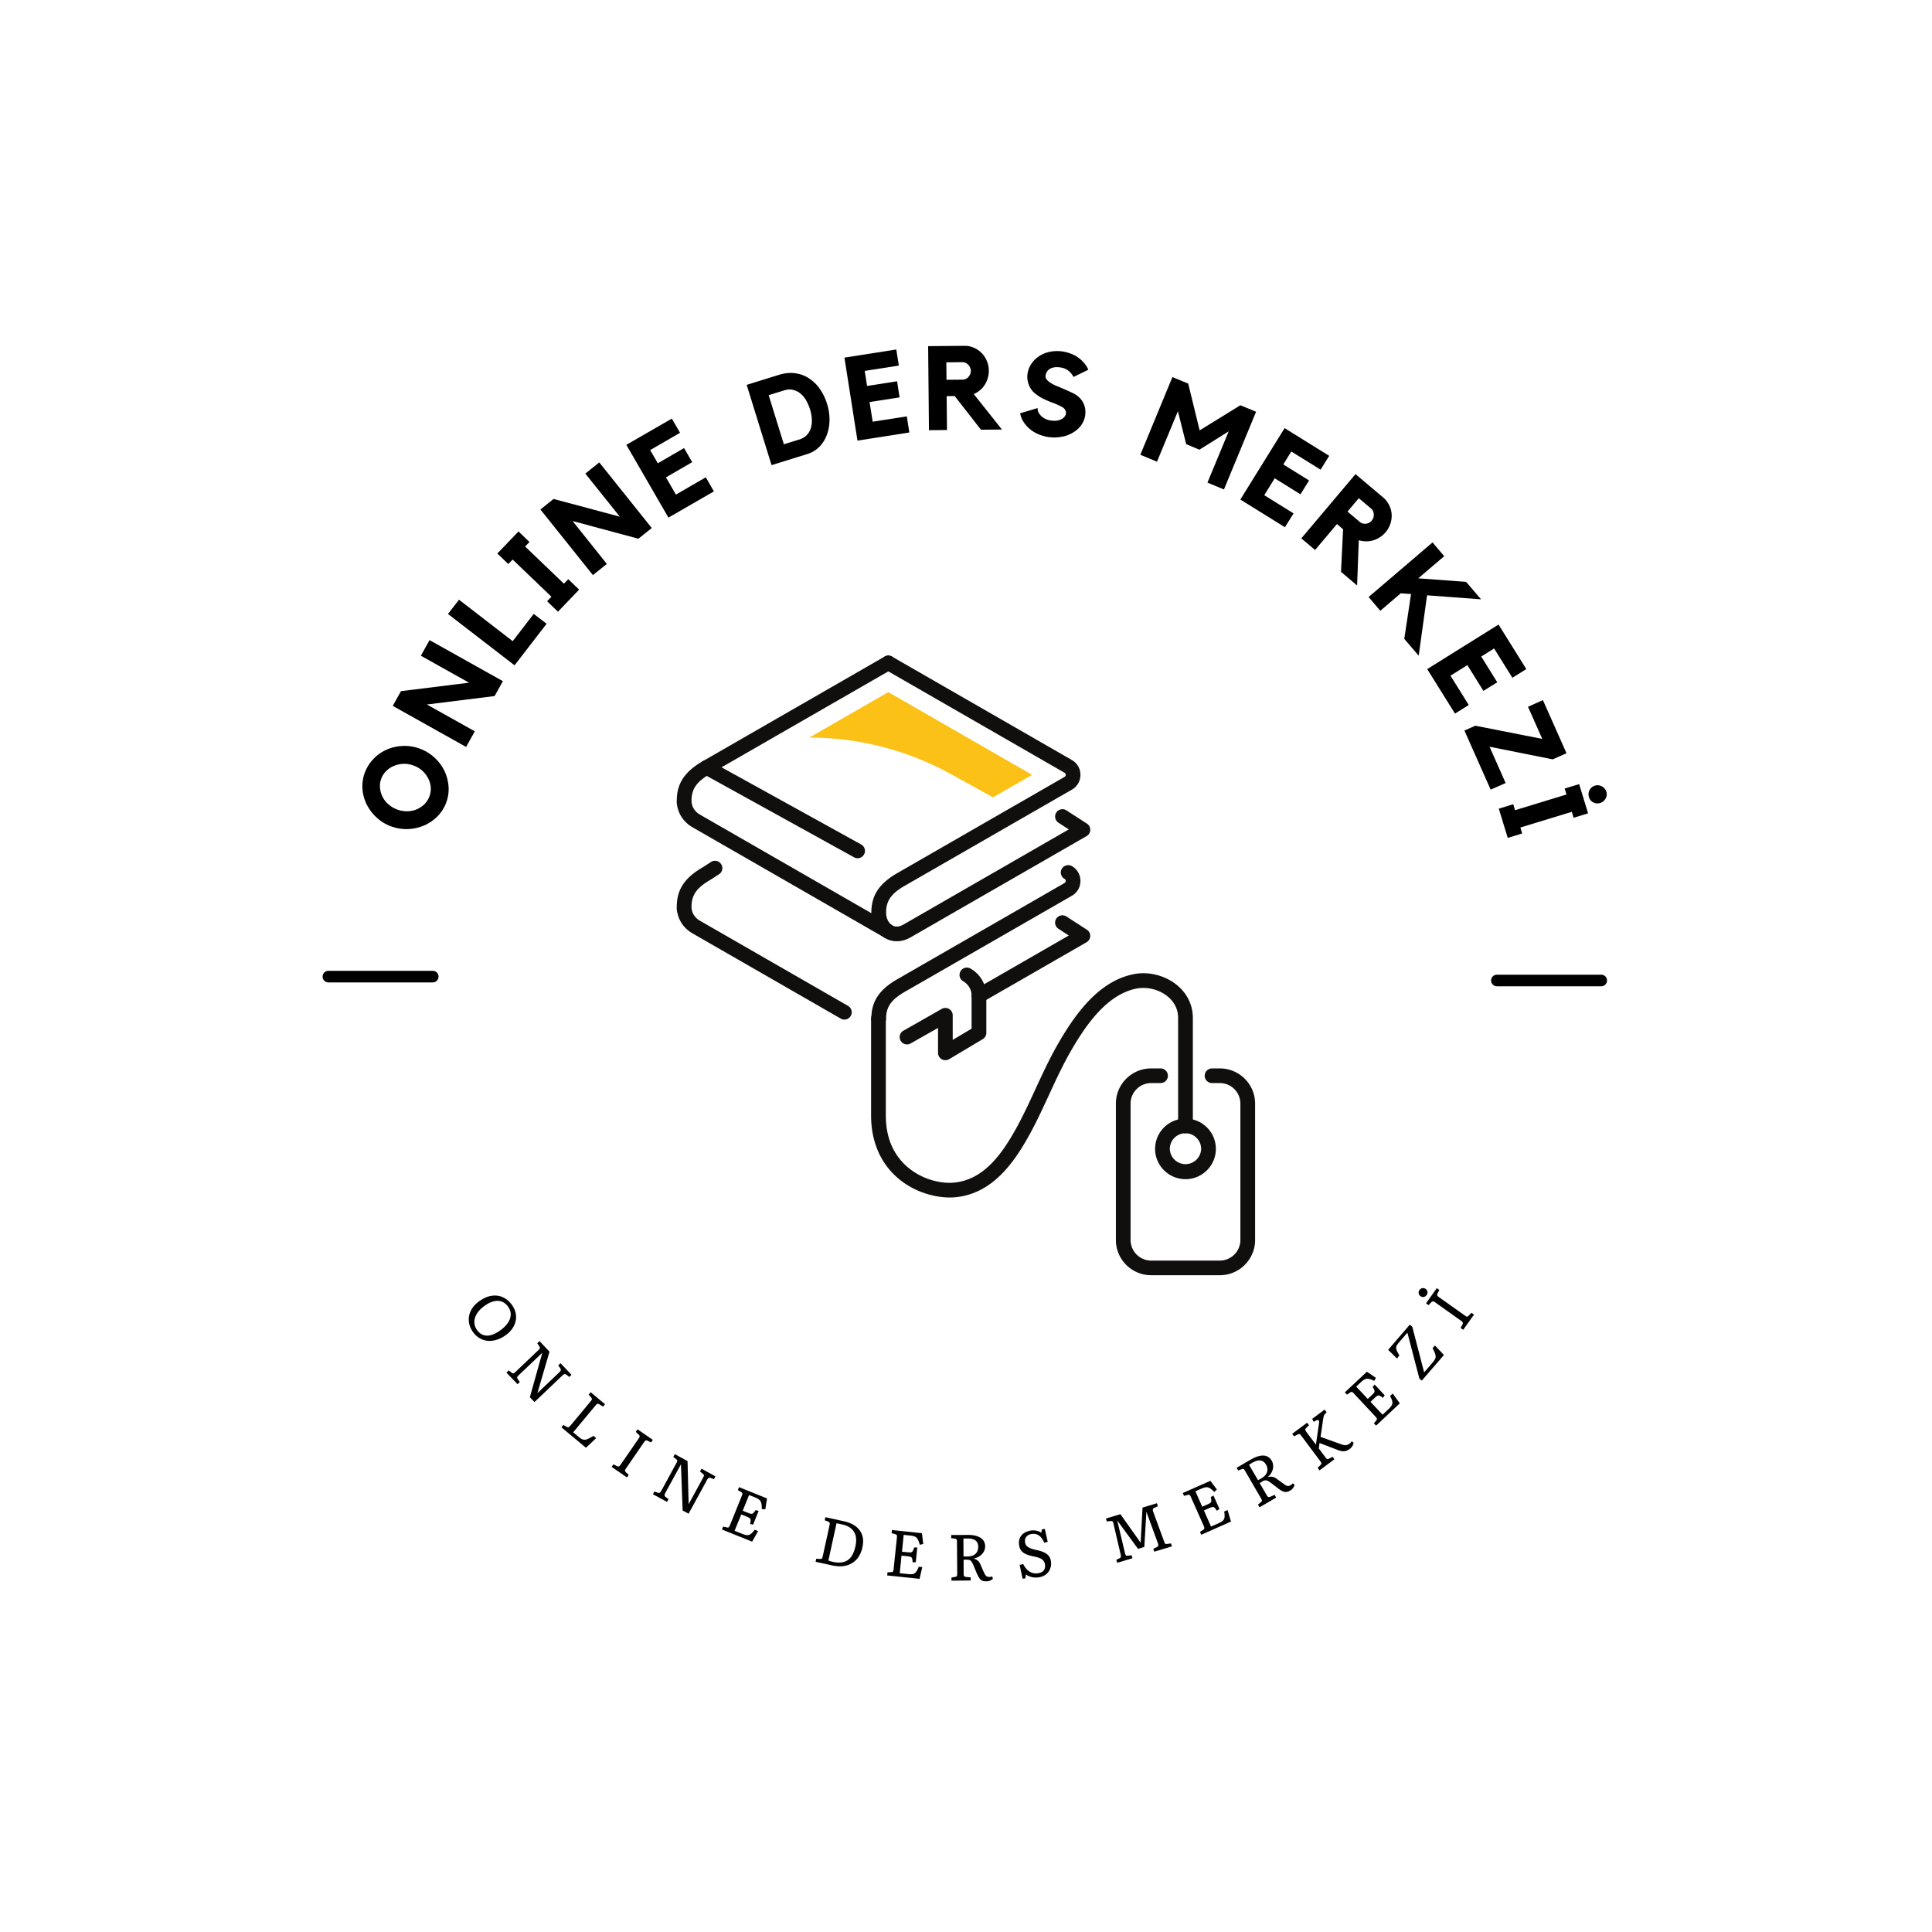 <?xml version="1.0" encoding="UTF-8"?>
<svg data-bbox="63.738 67.124 248.128 239.808" viewBox="0 0 375 375" height="500" width="500" xmlns:xlink="http://www.w3.org/1999/xlink" xmlns="http://www.w3.org/2000/svg" data-type="ugc">
    <g>
        <defs>
            <symbol id="53483392-bc84-466e-a7f4-439d9f5cf4de" overflow="visible">
                <path d="M-12.688-13.766a7.787 7.787 0 0 1 1.672-2.734 7.866 7.866 0 0 1 2.563-1.828c.969-.438 2-.68 3.094-.735a8.318 8.318 0 0 1 3.25.47 8.472 8.472 0 0 1 2.859 1.67 8.636 8.636 0 0 1 1.969 2.516c.476.937.77 1.949.875 3.031a7.28 7.28 0 0 1-.406 3.188A7.323 7.323 0 0 1 1.516-5.47a8.123 8.123 0 0 1-2.563 1.797 8.824 8.824 0 0 1-3.11.735 8.593 8.593 0 0 1-3.28-.485 8.127 8.127 0 0 1-2.829-1.672 8.77 8.77 0 0 1-1.953-2.5 7.945 7.945 0 0 1-.875-3 7.547 7.547 0 0 1 .406-3.172ZM-.094-9.328a4.036 4.036 0 0 0 .235-1.813 4.46 4.46 0 0 0-.532-1.718 5.316 5.316 0 0 0-1.156-1.454 5.215 5.215 0 0 0-1.719-.984 5.169 5.169 0 0 0-3.75.11 4.388 4.388 0 0 0-1.484 1 4.1 4.1 0 0 0-.984 1.546 3.964 3.964 0 0 0-.204 1.797c.063.606.243 1.184.532 1.735a4.614 4.614 0 0 0 1.172 1.437 5.339 5.339 0 0 0 1.703.969 5.28 5.28 0 0 0 1.953.312 4.874 4.874 0 0 0 1.797-.39 4.824 4.824 0 0 0 1.484-1.016c.43-.437.746-.945.953-1.531Zm0 0"/>
            </symbol>
            <symbol id="5081343a-3638-48e7-a8fd-894223248e03" overflow="visible">
                <path d="m-8.25-18.64 1.688-3.032 14.234 7.969-1.61 2.89-13.14 1.641 9.297 5.203L.53-.938l-14.234-7.968 1.594-2.86 13.218-1.64Zm0 0"/>
            </symbol>
            <symbol id="8ac4dd87-7ce5-48d4-bcd6-97998e4aa317" overflow="visible">
                <path d="m.297-5.547 4.078-5.297 2.5 1.922L.656-.859l-12.922-9.97 2.141-2.765Zm0 0"/>
            </symbol>
            <symbol id="6d6c258e-561d-4ec4-92a5-67c716635d1f" overflow="visible">
                <path d="m-6.906-16.36 2.125 2.047-.844.876L1.906-6.22l.844-.875 2.11 2.032L.75-.782l-2.11-2.03.844-.876-7.53-7.218-.845.875-2.125-2.047Zm0 0"/>
            </symbol>
            <symbol id="66a7ad65-acb1-48ec-a3fc-7f1a61ca059f" overflow="visible">
                <path d="m-.625-20.375 2.703-2.172L12.266-9.812 9.672-7.735-3.11-11.172l6.656 8.328L.844-.672-9.344-13.406l2.547-2.047 12.86 3.437Zm0 0"/>
            </symbol>
            <symbol id="07f42819-d0c1-4283-87ac-7e2b28e5b2fe" overflow="visible">
                <path d="M-7.219-14.688 1.61-19.78l1.594 2.75-5.797 3.36 1.485 2.562 5.093-2.954 1.579 2.735L.468-8.375l1.937 3.344 5.797-3.36L9.78-5.656.953-.563Zm0 0"/>
            </symbol>
            <symbol id="e070761d-6dff-48c6-abe4-8c3c0392aef3" overflow="visible">
                <path d="M2.516-17.86c1.125-.343 2.18-.44 3.171-.296a6.276 6.276 0 0 1 2.672 1 7.65 7.65 0 0 1 2.094 2.062c.594.856 1.055 1.82 1.39 2.89.333 1.095.489 2.165.47 3.204-.024 1.043-.204 2-.547 2.875a6.415 6.415 0 0 1-1.454 2.266 5.542 5.542 0 0 1-2.296 1.375L1.062-.328l-4.828-15.578ZM6.422-5.296c.625-.195 1.117-.488 1.484-.875.375-.394.64-.86.797-1.39a5 5 0 0 0 .172-1.72 7.734 7.734 0 0 0-.344-1.874 8.924 8.924 0 0 0-.765-1.75 4.434 4.434 0 0 0-1.11-1.328 3.407 3.407 0 0 0-1.453-.704c-.531-.124-1.11-.085-1.734.11L.5-13.906l2.953 9.531Zm0 0"/>
            </symbol>
            <symbol id="2ac26657-1cdc-49d1-ae46-480749e86bdc" overflow="visible">
                <path d="M-1.438-16.281 8.626-17.86l.5 3.125-6.625 1.03.453 2.923 5.828-.906.485 3.124-5.829.907.61 3.812 6.625-1.031.484 3.125L1.094-.172Zm0 0"/>
            </symbol>
            <symbol id="11676de3-6fa7-4fcb-a8d7-369942b2c2c3" overflow="visible">
                <path d="M12.703-11.578c0 .523-.074 1.015-.219 1.484a4.836 4.836 0 0 1-.593 1.297c-.25.399-.559.746-.922 1.047-.367.293-.762.54-1.188.734L15.25-.14l-4.078.032L6.078-6.64l-1.562.016.062 6.578-3.5.031-.156-16.312 7.047-.063a4.356 4.356 0 0 1 1.812.36c.582.25 1.086.593 1.516 1.031.426.43.765.938 1.015 1.531.25.586.38 1.215.391 1.89Zm-5.11 1.75a1.48 1.48 0 0 0 1.126-.5c.32-.332.484-.738.484-1.219a1.674 1.674 0 0 0-.5-1.172c-.324-.332-.703-.5-1.14-.5l-3.11.031.031 3.391Zm0 0"/>
            </symbol>
            <symbol id="5cdc302f-3dff-4226-a14e-39ddf1b1f68b" overflow="visible">
                <path d="M12.531-6.656c.594.468 1.008 1.023 1.25 1.656.25.637.32 1.34.219 2.11a4.376 4.376 0 0 1-.828 1.968c-.438.574-1.016 1.063-1.735 1.469a6.48 6.48 0 0 1-2.109.719 8.144 8.144 0 0 1-2.39.046A8.302 8.302 0 0 1 4.64.625 6.41 6.41 0 0 1 2.812-.672c-.773-.781-1.25-1.66-1.437-2.64l3.406-1.016c-.031.156-.011.36.063.61.082.241.222.48.422.718.195.242.468.465.812.672.344.21.774.351 1.297.422.438.062.82.07 1.156.015.344-.062.633-.156.875-.28.25-.134.446-.298.594-.485.145-.188.234-.383.266-.594a1.127 1.127 0 0 0-.157-.719c-.125-.238-.351-.441-.671-.61a14.57 14.57 0 0 0-1.829-.812 16.917 16.917 0 0 1-1.906-.828 7.82 7.82 0 0 1-1.64-1.125c-.493-.445-.852-1.023-1.079-1.734a4.031 4.031 0 0 1-.171-1.906 4.628 4.628 0 0 1 .812-2.032 5.456 5.456 0 0 1 1.672-1.53 5.854 5.854 0 0 1 2.031-.735 6.987 6.987 0 0 1 2.266-.031 7.57 7.57 0 0 1 2.156.656 5.897 5.897 0 0 1 1.75 1.265c.5.5.867 1.043 1.11 1.625l-2.876 1.407a3.486 3.486 0 0 0-1.015-1.235c-.438-.332-.961-.539-1.563-.625-.812-.113-1.469-.023-1.969.266-.5.293-.792.742-.875 1.344-.042.261.04.523.25.78.22.25.516.493.891.72.383.218.82.43 1.313.625.488.199.968.402 1.437.609.469.2.91.402 1.328.61.426.199.758.402 1 .609Zm0 0"/>
            </symbol>
            <symbol id="e1e3bb1e-8316-4b9e-b035-94936d175fa6" overflow="visible">
                <path d="m20.422-9.203 3.047 1.265-6.235 15.079-3.203-1.329 4.125-9.953L12.47-.578 9.906-1.656l-1.61-6.39L4.235 1.75 1 .406l6.234-15.078 3.063 1.266 2.219 9.078Zm0 0"/>
            </symbol>
            <symbol id="810a1de3-50a9-4c2a-8500-7d0f38f66e42" overflow="visible">
                <path d="m9.531-13.281 8.656 5.375-1.671 2.687-5.688-3.531-1.547 2.516 5 3.109L12.61-.437l-5-3.11L5.58-.266l5.687 3.532-1.672 2.687L.938.578Zm0 0"/>
            </symbol>
            <symbol id="245fe41a-1761-41dd-8b55-4888f9bcd901" overflow="visible">
                <path d="M17.188-.484A4.872 4.872 0 0 1 16.063.5c-.418.27-.856.469-1.313.594-.45.133-.914.195-1.39.187a5.265 5.265 0 0 1-1.376-.218l-.328 8.78-3.125-2.64.406-8.265L7.75-2.079 3.5 2.953.828.703l10.516-12.469 5.375 4.532a4.64 4.64 0 0 1 1.156 1.484 4.64 4.64 0 0 1 .484 1.766 4.81 4.81 0 0 1-.234 1.812 4.82 4.82 0 0 1-.938 1.688ZM12.171-2.5c.332.281.723.402 1.172.36.457-.04.844-.243 1.156-.61a1.67 1.67 0 0 0 .39-1.219c-.023-.469-.199-.844-.53-1.125l-2.376-2L9.797-4.5Zm0 0"/>
            </symbol>
            <symbol id="bd3d1375-10c0-4cdf-9720-7a9ec4600262" overflow="visible">
                <path d="m12.047.484-1.625 11.72-2.797-3.267L8.938.235l-2-.14-3.97 3.39L.704.813 13.11-9.781l2.266 2.672-5.031 4.296 9.281.688 2.906 3.39Zm0 0"/>
            </symbol>
            <symbol id="bb2654dc-0174-46c1-9b40-8c9df212d941" overflow="visible">
                <path d="m14.438-7.703 5.39 8.64-2.703 1.688-3.547-5.688-2.5 1.563 3.11 5L11.5 5.172l-3.11-5-3.28 2.047 3.546 5.687-2.672 1.672L.594.938Zm0 0"/>
            </symbol>
            <symbol id="19951ee7-83f0-4a92-b0d9-e91cc134fe8e" overflow="visible">
                <path d="m5.266 4.031 3.125 7.047-2.907 1.281L.391.891l2.125-.938L15.5 2.516 12.734-3.72l2.891-1.297 4.578 10.313-2.672 1.187Zm0 0"/>
            </symbol>
            <symbol id="aeeaf102-9cf9-4ea3-b25e-1f521b2f2865" overflow="visible">
                <path d="M17.922-.844a1.71 1.71 0 0 1 .11-1.344 1.716 1.716 0 0 1 1.046-.874 1.661 1.661 0 0 1 1.344.14c.437.23.726.578.875 1.047a1.66 1.66 0 0 1-.156 1.328 1.75 1.75 0 0 1-1.032.844c-.468.144-.918.11-1.343-.11a1.598 1.598 0 0 1-.844-1.03Zm-.172 3.156-2.813.86-.343-1.156-9.985 3.046.344 1.157-2.797.86L.422 1.405l2.797-.86.36 1.157 9.983-3.047-.359-1.156 2.813-.86Zm0 0"/>
            </symbol>
            <symbol id="6be75a03-6ad1-4f7f-a49f-59d5f2ee49e0" overflow="visible">
                <path d="M2.703 3.953c-.492-.668-.773-1.367-.844-2.094a3.774 3.774 0 0 1 .375-2.078c.32-.676.844-1.281 1.563-1.812.594-.438 1.18-.75 1.765-.938a4.343 4.343 0 0 1 1.72-.203 3.79 3.79 0 0 1 1.562.516c.488.293.926.695 1.312 1.203.489.668.77 1.351.844 2.047a3.612 3.612 0 0 1-.375 2.062c-.324.676-.84 1.274-1.547 1.797-.762.563-1.543.922-2.344 1.078-.793.157-1.539.098-2.234-.172-.7-.273-1.297-.742-1.797-1.406Zm.781-.39c.52.695 1.172 1.039 1.954 1.03.78-.011 1.66-.382 2.64-1.109.645-.48 1.125-.98 1.438-1.5.32-.523.476-1.043.468-1.562-.011-.52-.199-1.024-.562-1.516-.524-.695-1.184-1.05-1.985-1.062-.804-.008-1.683.34-2.64 1.047-.625.468-1.102.976-1.422 1.515-.313.54-.465 1.078-.453 1.61.02.539.207 1.054.562 1.546Zm0 0"/>
            </symbol>
            <symbol id="4bea1e33-dbf9-494d-b5b9-26fb6e508bbf" overflow="visible">
                <path d="M.531.563.97.14l.594.453c.132.094.25.129.343.11.094-.024.219-.11.375-.266l4.485-4.266c.156-.145.242-.258.265-.344.02-.094-.011-.207-.093-.344l-.422-.609.437-.422L8.891-3.5 6.547 4.531l.078-.062L10.844.453c.156-.148.238-.266.25-.36.008-.093-.028-.21-.11-.359l-.39-.578.437-.422 2.125 2.25-.437.422-.563-.453c-.148-.094-.265-.133-.36-.11-.093.02-.226.11-.39.266L5.97 6.281l-.89-.953L7.5-3.297l-.063.063-4.562 4.343c-.156.145-.246.266-.266.36-.011.093.024.207.11.343l.406.579-.438.421Zm0 0"/>
            </symbol>
            <symbol id="ab3ff57c-4e88-4cb6-8c55-ca9c94d6cf40" overflow="visible">
                <path d="m.594.5.39-.469.641.39c.145.071.266.095.36.063.093-.03.21-.136.359-.312l3.953-4.75c.144-.164.219-.29.219-.375.007-.094-.04-.207-.141-.344l-.5-.547.39-.468 2.798 2.328-.391.468-.719-.453c-.137-.082-.25-.113-.344-.094-.093.024-.214.118-.359.282l-4.375 5.25 1.11.922c.288.25.562.41.812.484.25.07.523.047.828-.078.313-.117.707-.328 1.188-.64l.53.437L5.36 4.469Zm0 0"/>
            </symbol>
            <symbol id="526faa9c-cea7-4507-8844-06762daab98d" overflow="visible">
                <path d="m.64.438.344-.5.704.359c.164.07.289.082.375.031.093-.043.203-.156.328-.344l3.515-5.093c.125-.176.18-.313.172-.407 0-.093-.062-.195-.187-.312l-.579-.531.344-.5 2.969 2.046-.344.5-.719-.359c-.136-.062-.25-.066-.343-.016-.086.043-.188.157-.313.344L3.406.75c-.125.164-.187.297-.187.39 0 .094.054.204.172.329l.562.515-.344.5Zm0 0"/>
            </symbol>
            <symbol id="062b633f-76db-4302-b655-90270dc3acc3" overflow="visible">
                <path d="m.688.375.296-.531.688.25c.144.05.258.047.344-.016.093-.055.191-.172.296-.36l2.954-5.437c.113-.187.164-.32.156-.406-.012-.094-.078-.191-.203-.297l-.578-.437.296-.547 2.47 1.343.218 8.375.047-.093 2.781-5.11c.113-.187.16-.328.14-.421-.023-.094-.093-.192-.218-.297l-.547-.422.297-.547 2.703 1.484-.297.547-.672-.25c-.156-.05-.277-.05-.359 0-.086.043-.184.168-.297.375L7.61 4.156l-1.156-.625-.328-8.969-.047.094L3.062.172C2.97.359 2.926.5 2.938.594c.007.101.078.207.203.312l.578.422-.297.531Zm0 0"/>
            </symbol>
            <symbol id="46dd3bbb-a076-4f58-ba2d-9f6f93203e71" overflow="visible">
                <path d="m.719.297.234-.563.719.157c.164.043.285.039.36-.016.07-.063.155-.203.25-.422L4.593-6.28c.082-.196.113-.336.093-.422-.023-.094-.105-.188-.25-.281l-.625-.375.22-.563 5.437 2.188-.328 2.109-.688-.047c.008-.476-.023-.851-.094-1.125-.062-.281-.187-.5-.375-.656-.18-.164-.46-.328-.843-.484L5.983-6.39 4.75-3.344l1.031.406c.282.118.492.18.64.188a.456.456 0 0 0 .376-.14c.113-.102.27-.297.469-.579l.578.156L6.766-.64l-.579-.14c.07-.32.11-.563.11-.719a.464.464 0 0 0-.188-.39c-.125-.102-.328-.212-.609-.329l-1.031-.406L3.172.547l1.531.61c.375.155.68.234.922.234.25.007.484-.07.703-.235.219-.156.469-.43.75-.812l.656.265-1.156 2.047Zm0 0"/>
            </symbol>
            <symbol id="ec26ca30-5089-430b-a2c8-50b142a860d3" overflow="visible">
                <path d="M.766.172.89-.422l.75.047c.164 0 .28-.031.343-.094.063-.07.118-.222.172-.453l1.328-6.047c.04-.207.04-.351 0-.437-.03-.082-.12-.157-.265-.219l-.688-.266.14-.593 3.548.78c.976.212 1.765.548 2.36 1.016.6.47 1.015 1.043 1.233 1.72.22.667.235 1.437.047 2.312a5.596 5.596 0 0 1-.75 1.86A3.942 3.942 0 0 1 7.828.438a4.217 4.217 0 0 1-1.75.578c-.65.07-1.352.023-2.11-.141ZM4.14.188c.613.132 1.156.171 1.625.109.468-.055.879-.2 1.234-.438.363-.25.672-.601.922-1.062.25-.457.441-1.008.578-1.656.164-.75.18-1.41.047-1.985a2.634 2.634 0 0 0-.86-1.422c-.43-.375-1-.64-1.718-.796l-1.14-.25L3.25-.079c.082.043.207.086.375.14.176.051.348.094.516.126Zm0 0"/>
            </symbol>
            <symbol id="60a8616a-1553-48ca-869c-3e77b19f05d7" overflow="visible">
                <path d="m.781.078.063-.61.734-.03c.164-.008.274-.051.328-.125.063-.083.102-.239.125-.47l.64-6.14c.02-.219.009-.363-.03-.437-.043-.082-.149-.149-.313-.204l-.687-.187.062-.61 5.828.61.25 2.094-.672.156c-.125-.457-.257-.805-.39-1.047a1.195 1.195 0 0 0-.547-.531c-.23-.102-.555-.176-.969-.219l-1.219-.125-.328 3.266 1.11.11c.289.03.504.038.64.015a.485.485 0 0 0 .328-.235c.082-.132.18-.367.297-.703l.594-.015L6.328-2.5l-.61.047c-.011-.332-.042-.578-.093-.735a.444.444 0 0 0-.297-.328c-.148-.062-.367-.109-.656-.14l-1.11-.11L3.22-.359l1.625.171c.406.043.722.04.953-.015.238-.063.441-.203.61-.422.163-.219.331-.547.5-.984l.687.062L7.062.734Zm0 0"/>
            </symbol>
            <symbol id="c9ac6c2f-cbfe-4c22-ac26-37d5577da485" overflow="visible">
                <path d="M7.563.125C7.25.133 6.984.094 6.766 0a1.35 1.35 0 0 1-.563-.5 5.528 5.528 0 0 1-.516-.969l-.609-1.453a4.394 4.394 0 0 0-.375-.75A.847.847 0 0 0 4.297-4a1.81 1.81 0 0 0-.578-.078c-.211 0-.403.012-.578.031l.015 2.688c0 .23.031.386.094.468.07.086.195.141.375.172l.89.078v.61L.782 0v-.61l.735-.124c.164-.032.27-.086.312-.172.05-.082.078-.239.078-.469L1.86-7.563c0-.218-.027-.363-.078-.437-.054-.07-.164-.125-.328-.156l-.72-.094v-.61l3.188-.015c.738-.008 1.36.074 1.86.25.507.168.894.418 1.155.75.258.336.391.75.391 1.25 0 .273-.058.54-.172.797-.105.25-.258.48-.453.687-.2.211-.433.387-.703.532a2.55 2.55 0 0 1-.86.296v.047c.32.086.583.215.782.391.195.18.363.43.5.75l.453 1.047c.125.281.238.527.344.734.101.211.222.367.36.469.144.105.331.156.562.156.07 0 .148-.004.234-.015.082-.02.191-.051.328-.094l.125.453c-.18.168-.371.293-.578.375a1.87 1.87 0 0 1-.688.125Zm-3.72-4.813c.458-.007.845-.082 1.157-.218.313-.145.55-.36.719-.64.176-.282.265-.614.265-1 0-.571-.18-.99-.53-1.25-.345-.27-.888-.4-1.626-.391H3.11l.016 3.468.422.032h.297Zm0 0"/>
            </symbol>
            <symbol id="e57ce011-89bd-486f-95f1-70ea01f1746c" overflow="visible">
                <path d="M3.984-.281c-.418.054-.84.027-1.265-.078a2.85 2.85 0 0 1-1.094-.5l-.11.765-.53.063-.58-2.689.703-.14c.332.656.735 1.136 1.204 1.437.468.305.988.418 1.562.344.352-.031.645-.117.875-.266.227-.144.39-.328.484-.547.102-.226.141-.5.11-.812-.055-.457-.246-.813-.578-1.063-.325-.25-.86-.441-1.61-.578-.656-.133-1.187-.297-1.594-.484-.406-.195-.71-.442-.906-.734-.199-.301-.32-.665-.36-1.094A2.641 2.641 0 0 1 .36-7.672 2.2 2.2 0 0 1 .813-8.5c.207-.238.472-.43.796-.578a3.54 3.54 0 0 1 1.079-.313c.343-.039.687-.02 1.03.063.345.074.65.2.923.375l.078-.656.578-.079.562 2.5L5.188-7c-.274-.645-.606-1.11-1-1.39-.387-.282-.852-.391-1.391-.329-.438.055-.79.227-1.047.516-.25.281-.352.633-.297 1.047.031.281.117.515.266.703.144.18.367.336.672.469.312.136.718.261 1.218.375.489.093.91.214 1.266.359.363.137.656.297.875.484.227.188.398.403.516.641a2.797 2.797 0 0 1 .016 2.281c-.188.43-.481.781-.876 1.063-.398.273-.87.437-1.422.5Zm0 0"/>
            </symbol>
            <symbol id="dd689cb5-177f-42fa-bac4-1d4dd6f0e1d5" overflow="visible">
                <path d="M.766-.234.594-.813l.656-.312c.156-.082.234-.18.234-.297a1.473 1.473 0 0 0-.046-.422L.03-7.89c-.062-.207-.129-.336-.203-.39-.07-.051-.191-.07-.36-.063l-.718.094-.172-.578 2.813-.844L5.312-4.14l.016-.125.36-6.687 2.796-.844.172.578-.734.344c-.137.063-.215.148-.234.25-.024.094 0 .25.062.469l2.14 5.828c.063.2.13.328.204.39.082.055.203.07.36.047l.764-.11.172.578L7.953-2.39l-.172-.578.703-.328c.145-.07.227-.156.25-.25.02-.094 0-.25-.062-.469l-2.203-6.03-.032-.11-.406 6.844-1.218.374-4.047-5.53.03.109 1.5 6.312c.052.2.114.328.188.39.07.055.196.071.375.048l.704-.094.171.578Zm0 0"/>
            </symbol>
            <symbol id="40950699-f64c-4eeb-80d8-5feace44810a" overflow="visible">
                <path d="m.719-.313-.25-.562.625-.39c.133-.102.207-.196.218-.282.02-.094-.015-.25-.109-.469l-2.516-5.656c-.082-.195-.164-.316-.25-.36-.082-.05-.203-.054-.359-.015l-.703.188-.25-.547 5.36-2.375L3.75-9.094l-.5.469c-.344-.344-.637-.586-.875-.734a1.128 1.128 0 0 0-.734-.172c-.243.023-.555.117-.938.281l-1.125.5 1.328 3 1.016-.453c.27-.113.46-.219.578-.313a.486.486 0 0 0 .172-.375c0-.156-.04-.398-.11-.734l.516-.313L4.25-5.313l-.516.344c-.168-.289-.312-.488-.437-.593a.43.43 0 0 0-.406-.125 2.86 2.86 0 0 0-.641.203l-1.016.453L2.61-1.906l1.5-.657c.364-.164.633-.332.813-.5a.999.999 0 0 0 .312-.671c.032-.27.008-.633-.062-1.094l.656-.281.656 2.234Zm0 0"/>
            </symbol>
            <symbol id="ed9d3e65-7619-448d-b775-7c7703bd2cb8" overflow="visible">
                <path d="M6.625-3.64c-.262.156-.512.25-.75.28-.242.024-.496-.03-.766-.156a4.902 4.902 0 0 1-.906-.593l-1.25-.954a3.775 3.775 0 0 0-.703-.453.959.959 0 0 0-.516-.093 1.53 1.53 0 0 0-.546.218 3.07 3.07 0 0 0-.485.329l1.36 2.328c.113.199.218.312.312.343.102.032.238.016.406-.046l.813-.36.312.531L.672-.39.359-.92l.594-.47c.125-.101.18-.203.172-.296 0-.094-.059-.239-.172-.438l-3.11-5.36c-.1-.187-.19-.296-.265-.327-.082-.04-.207-.032-.375.03l-.672.25-.312-.515 2.765-1.61c.637-.363 1.211-.597 1.735-.702.531-.114.988-.086 1.375.078.383.156.703.449.953.875.133.242.219.5.25.781.039.273.023.547-.047.828-.063.281-.18.555-.344.813-.156.261-.36.492-.61.687l.032.047c.32-.082.613-.098.875-.047.258.055.531.184.813.39l.906.673.672.468c.187.137.363.215.531.235.176.023.363-.024.563-.14a.823.823 0 0 0 .203-.126l.25-.25.328.328c-.074.242-.18.45-.313.625a1.73 1.73 0 0 1-.531.453ZM1-6c.395-.227.691-.477.89-.75.196-.281.301-.582.313-.906a1.933 1.933 0 0 0-.265-1c-.293-.489-.657-.758-1.094-.813-.43-.062-.961.09-1.61.453l-.609.375 1.75 3c.133-.082.254-.148.36-.203C.847-5.906.937-5.957 1-6Zm0 0"/>
            </symbol>
            <symbol id="7208a710-3317-4002-850c-941a294b37c0" overflow="visible">
                <path d="M6.516-4.656c-.368.281-.73.437-1.094.468-.367.032-.793-.05-1.281-.25L.625-5.78l-.14 1.06 1.312 1.75c.125.168.226.266.312.297.094.031.211.008.36-.078l.687-.36.36.485L.625-.469l-.36-.484.547-.563c.125-.113.18-.218.172-.312-.011-.102-.086-.25-.218-.438l-3.704-4.953c-.132-.176-.242-.273-.328-.297-.093-.03-.218-.004-.375.079l-.671.359-.375-.484 2.89-2.157.375.485-.578.562c-.113.106-.16.211-.14.313.011.105.085.25.218.437l1.844 2.453.625-4.297c.02-.207-.024-.351-.125-.437-.094-.082-.227-.078-.39.015l-.548.297-.28-.578 2.405-1.797.391.516-.344.36a1.021 1.021 0 0 0-.187.343 4.55 4.55 0 0 0-.14.625l-.5 3.453 3.796 1.36c.313.117.57.195.781.234.219.031.407.023.563-.031a1.69 1.69 0 0 0 .515-.282.8.8 0 0 0 .172-.156c.063-.07.133-.164.219-.281l.36.297c-.024.21-.102.422-.235.64a1.8 1.8 0 0 1-.484.532Zm0 0"/>
            </symbol>
            <symbol id="7af62459-eeb2-4f37-aebf-b20543965e29" overflow="visible">
                <path d="M.563-.531.14-.97l.484-.594c.082-.132.113-.242.094-.328-.012-.093-.102-.222-.266-.39l-4.219-4.516c-.156-.164-.273-.258-.359-.281-.082-.02-.195.016-.344.11l-.61.421-.421-.437L-1.219-11l1.75 1.188-.328.593c-.414-.207-.766-.336-1.047-.39a1.227 1.227 0 0 0-.75.078c-.226.094-.492.289-.797.578l-.906.844 2.25 2.39.813-.765c.218-.207.363-.375.437-.5a.474.474 0 0 0 .031-.407c-.043-.144-.152-.363-.328-.656l.375-.469 1.953 2.094-.343.5c-.274-.219-.48-.36-.625-.422a.506.506 0 0 0-.438.016c-.137.062-.312.2-.531.406l-.813.766 2.344 2.5 1.203-1.125c.29-.281.489-.531.594-.75.113-.219.14-.457.078-.719-.055-.27-.195-.613-.422-1.031l.516-.485 1.375 1.907Zm0 0"/>
            </symbol>
            <symbol id="1d5ad78f-8b31-429a-825b-395e4c1f7a06" overflow="visible">
                <path d="m.484-.563-.468-.39-2.329-8.906-1.78 2.062c-.196.23-.321.445-.376.64-.05.2-.031.43.063.688.093.25.273.59.531 1.016l-.453.61-1.719-1.688 4.203-4.89.485.421L.937-2.156l1.75-2.031c.22-.258.364-.504.438-.735.07-.238.063-.504-.031-.797-.094-.3-.266-.676-.516-1.125l.453-.531 1.75 1.844Zm0 0"/>
            </symbol>
            <symbol id="52480a80-c742-479e-839c-2de10b1f3f98" overflow="visible">
                <path d="m.453-.64-.5-.36.375-.688c.063-.156.07-.28.031-.375-.03-.093-.14-.203-.328-.328l-5.047-3.593c-.175-.125-.304-.18-.39-.172-.094 0-.207.058-.344.172l-.516.562-.5-.36 2.094-2.937.5.36-.39.718c-.051.149-.055.266-.016.36.043.086.152.187.328.312L.797-3.39c.164.125.297.196.39.204.094 0 .204-.063.329-.188l.53-.563.5.36Zm-7.11-6.735a.85.85 0 0 1-.546.36c-.219.042-.43-.008-.64-.157a.812.812 0 0 1-.345-.547.819.819 0 0 1 .157-.64c.148-.207.328-.329.547-.36a.828.828 0 0 1 .625.14.86.86 0 0 1 .375.563.862.862 0 0 1-.172.641Zm0 0"/>
            </symbol>
            <clipPath id="a93a44b5-6342-4779-a8ab-8cd9b555c6c3">
                <path d="M169 127.004h43V183h-43Zm0 0"/>
            </clipPath>
            <clipPath id="0a883e99-e7bf-452d-bd71-9843df7113ec">
                <path d="M131.238 127.004H174V183h-42.762Zm0 0"/>
            </clipPath>
            <clipPath id="9de354e0-be23-4350-9a82-d82ccccb35d8">
                <path d="M131.238 167H166v31h-34.762Zm0 0"/>
            </clipPath>
            <clipPath id="7f53394d-51c5-4682-9586-9538750c469e">
                <path d="M216 207h27.727v40.52H216Zm0 0"/>
            </clipPath>
        </defs>
        <use y="163.857" x="83.457" xlink:href="#53483392-bc84-466e-a7f4-439d9f5cf4de" fill="#000000"/>
        <use y="145.917" x="89.939" xlink:href="#5081343a-3638-48e7-a8fd-894223248e03" fill="#000000"/>
        <use y="129.998" x="99.219" xlink:href="#8ac4dd87-7ce5-48d4-bcd6-97998e4aa317" fill="#000000"/>
        <use y="119.512" x="107.549" xlink:href="#6d6c258e-561d-4ec4-92a5-67c716635d1f" fill="#000000"/>
        <use y="112.3" x="114.241" xlink:href="#66a7ad65-acb1-48ec-a3fc-7f1a61ca059f" fill="#000000"/>
        <use y="101.032" x="128.792" xlink:href="#07f42819-d0c1-4283-87ac-7e2b28e5b2fe" fill="#000000"/>
        <use y="90.61" x="148.696" xlink:href="#e070761d-6dff-48c6-abe4-8c3c0392aef3" fill="#000000"/>
        <use y="85.695" x="165.341" xlink:href="#2ac26657-1cdc-49d1-ae46-480749e86bdc" fill="#000000"/>
        <use y="83.515" x="179.23" xlink:href="#11676de3-6fa7-4fcb-a8d7-369942b2c2c3" fill="#000000"/>
        <use y="83.531" x="196.631" xlink:href="#5cdc302f-3dff-4226-a14e-39ddf1b1f68b" fill="#000000"/>
        <use y="87.863" x="220.334" xlink:href="#e1e3bb1e-8316-4b9e-b035-94936d175fa6" fill="#000000"/>
        <use y="96.383" x="239.81" xlink:href="#810a1de3-50a9-4c2a-8500-7d0f38f66e42" fill="#000000"/>
        <use y="103.795" x="251.757" xlink:href="#245fe41a-1761-41dd-8b55-4888f9bcd901" fill="#000000"/>
        <use y="115.065" x="264.945" xlink:href="#bd3d1375-10c0-4cdf-9720-7a9ec4600262" fill="#000000"/>
        <use y="128.93" x="276.428" xlink:href="#bb2654dc-0174-46c1-9b40-8c9df212d941" fill="#000000"/>
        <use y="140.907" x="283.852" xlink:href="#19951ee7-83f0-4a92-b0d9-e91cc134fe8e" fill="#000000"/>
        <use y="155.557" x="290.496" xlink:href="#aeeaf102-9cf9-4ea3-b25e-1f521b2f2865" fill="#000000"/>
        <use y="254.651" x="89.147" xlink:href="#6be75a03-6ad1-4f7f-a49f-59d5f2ee49e0" fill="#000000"/>
        <use y="265.861" x="97.766" xlink:href="#4bea1e33-dbf9-494d-b5b9-26fb6e508bbf" fill="#000000"/>
        <use y="276.54" x="108.375" xlink:href="#ab3ff57c-4e88-4cb6-8c55-ca9c94d6cf40" fill="#000000"/>
        <use y="284.288" x="118.085" xlink:href="#526faa9c-cea7-4507-8844-06762daab98d" fill="#000000"/>
        <use y="289.656" x="126.044" xlink:href="#062b633f-76db-4302-b655-90270dc3acc3" fill="#000000"/>
        <use y="296.578" x="139.409" xlink:href="#46dd3bbb-a076-4f58-ba2d-9f6f93203e71" fill="#000000"/>
        <use y="302.97" x="157.543" xlink:href="#ec26ca30-5089-430b-a2c8-50b142a860d3" fill="#000000"/>
        <use y="305.715" x="171.42" xlink:href="#60a8616a-1553-48ca-869c-3e77b19f05d7" fill="#000000"/>
        <use y="306.806" x="183.89" xlink:href="#c9ac6c2f-cbfe-4c22-ac26-37d5577da485" fill="#000000"/>
        <use y="306.454" x="197.502" xlink:href="#e57ce011-89bd-486f-95f1-70ea01f1746c" fill="#000000"/>
        <use y="303.571" x="216.079" xlink:href="#dd689cb5-177f-42fa-bac4-1d4dd6f0e1d5" fill="#000000"/>
        <use y="298.208" x="232.448" xlink:href="#40950699-f64c-4eeb-80d8-5feace44810a" fill="#000000"/>
        <use y="292.949" x="243.806" xlink:href="#ed9d3e65-7619-448d-b775-7c7703bd2cb8" fill="#000000"/>
        <use y="285.869" x="255.494" xlink:href="#7208a710-3317-4002-850c-941a294b37c0" fill="#000000"/>
        <use y="277.249" x="266.531" xlink:href="#7af62459-eeb2-4f37-aebf-b20543965e29" fill="#000000"/>
        <use y="268.534" x="275.486" xlink:href="#1d5ad78f-8b31-429a-825b-395e4c1f7a06" fill="#000000"/>
        <use y="258.75" x="283.555" xlink:href="#52480a80-c742-479e-839c-2de10b1f3f98" fill="#000000"/>
        <path transform="matrix(2.251 0 0 2.25 62.612 189.56)" d="M.5 0h9" fill="none" stroke-linecap="round" stroke="#000000"/>
        <path transform="matrix(2.251 0 0 2.25 289.419 190.31)" d="M.5 0h8.998" fill="none" stroke-linecap="round" stroke="#000000"/>
        <g clip-path="url(#a93a44b5-6342-4779-a8ab-8cd9b555c6c3)">
            <path d="M174.059 182.695c-.797 0-1.57-.203-2.274-.605-1.64-.942-2.656-2.84-2.656-4.953 0-3.352 1.516-5.649 5.074-7.692l32.414-18.644a.474.474 0 0 0 .242-.406.467.467 0 0 0-.242-.41l-34.906-20.079a1.418 1.418 0 0 1-.524-1.945 1.414 1.414 0 0 1 1.946-.523l34.914 20.082a3.28 3.28 0 0 1 1.664 2.875 3.28 3.28 0 0 1-1.664 2.875l-32.418 18.648c-2.656 1.52-3.64 2.937-3.64 5.219 0 1.078.48 2.058 1.226 2.484.77.445 1.574.156 2.125-.156l32.113-18.48-2.008-1.301a1.424 1.424 0 1 1 1.555-2.387l3.969 2.566c.418.27.664.739.648 1.235a1.405 1.405 0 0 1-.715 1.191l-34.136 19.64c-.883.512-1.813.766-2.707.766" fill="#100f0d"/>
        </g>
        <g clip-path="url(#0a883e99-e7bf-452d-bd71-9843df7113ec)">
            <path d="M172.176 182.074a1.41 1.41 0 0 1-.711-.199l-37.031-21.29c-1.426-.82-2.442-2.093-2.852-3.589-.219-.758-.258-1.293-.219-1.676.028-3.297 1.551-5.566 5.075-7.59l35.273-20.292a1.414 1.414 0 0 1 1.945.523c.399.68.16 1.555-.523 1.945l-35.266 20.285c-2.656 1.532-3.644 2.946-3.644 5.22v.109c0 .078.011.351.113.714.21.766.766 1.45 1.527 1.883l37.032 21.297c.683.39.917 1.258.523 1.941a1.43 1.43 0 0 1-1.242.72" fill="#100f0d"/>
        </g>
        <path d="M190.016 194.684c-.493 0-.977-.258-1.235-.715a1.418 1.418 0 0 1 .524-1.946l18.148-10.441-2.008-1.309a1.42 1.42 0 0 1-.422-1.968 1.437 1.437 0 0 1 1.977-.414l3.969 2.57c.418.27.664.738.648 1.23a1.424 1.424 0 0 1-.715 1.196l-20.168 11.601a1.452 1.452 0 0 1-.718.196" fill="#100f0d"/>
        <g clip-path="url(#9de354e0-be23-4350-9a82-d82ccccb35d8)">
            <path d="M163.89 197.902a1.4 1.4 0 0 1-.714-.199l-28.742-16.523c-1.426-.817-2.442-2.094-2.852-3.59-.219-.754-.258-1.29-.219-1.672.028-3.297 1.551-5.57 5.075-7.598l1.562-1.01a1.421 1.421 0 0 1 1.973.418 1.413 1.413 0 0 1-.414 1.968l-1.63 1.051c-2.718 1.57-3.706 2.984-3.706 5.262v.11c0 .077.011.35.113.706.21.774.766 1.457 1.527 1.89l28.742 16.528c.684.39.918 1.266.524 1.946a1.429 1.429 0 0 1-1.238.714" fill="#100f0d"/>
        </g>
        <path d="M183.5 205.781a1.42 1.42 0 0 1-1.43-1.422v-4.843l-5.308 3.015a1.424 1.424 0 0 1-1.95-.531 1.42 1.42 0 0 1 .532-1.941l7.441-4.227a1.427 1.427 0 0 1 2.137 1.234v4.778l3.664-2.18v-6.41a3.206 3.206 0 0 0-1.625-2.785 1.422 1.422 0 0 1-.527-1.946 1.414 1.414 0 0 1 1.945-.523 6.057 6.057 0 0 1 3.066 5.254v7.215c0 .496-.261.96-.695 1.226l-6.52 3.89a1.47 1.47 0 0 1-.73.196" fill="#100f0d"/>
        <path d="M170.559 199.156c-.786 0-1.43-.636-1.43-1.422 0-3.351 1.516-5.648 5.074-7.691l32.414-18.645a.474.474 0 0 0 .242-.406.467.467 0 0 0-.242-.41 1.427 1.427 0 0 1-.527-1.945 1.447 1.447 0 0 1 1.957-.528 3.289 3.289 0 0 1 1.664 2.883 3.28 3.28 0 0 1-1.664 2.875l-32.418 18.64c-2.656 1.528-3.64 2.942-3.64 5.227 0 .786-.641 1.422-1.43 1.422" fill="#100f0d"/>
        <path d="M166.46 166.582c-.233 0-.476-.059-.69-.18l-29.313-16.195a1.431 1.431 0 0 1-.559-1.937 1.437 1.437 0 0 1 1.946-.555l29.304 16.195c.696.387.946 1.25.559 1.938a1.427 1.427 0 0 1-1.246.734" fill="#100f0d"/>
        <path d="M184.355 232.434c-2.949 0-7.16-1.055-10.48-4.121-3.137-2.899-4.797-6.977-4.797-11.786v-18.793a1.43 1.43 0 0 1 2.86 0v18.793c0 4.059 1.308 7.32 3.882 9.7 2.977 2.75 6.828 3.52 9.172 3.332 5.82-.442 9.375-5.434 12.094-10.266 1.437-2.57 2.703-5.313 3.926-7.969 1.367-2.953 2.777-6.012 4.457-8.902 3.18-5.477 7.699-11.95 14.531-13.328 2.898-.594 6.129.219 8.43 2.094 2 1.632 3.101 3.902 3.101 6.39v20.965c0 .785-.64 1.422-1.43 1.422a1.43 1.43 0 0 1-1.43-1.422v-20.965c0-2.078-1.116-3.426-2.054-4.187-1.625-1.325-3.976-1.914-6.05-1.508-5.712 1.156-9.743 7-12.622 11.96-1.613 2.778-2.996 5.778-4.336 8.677-1.25 2.699-2.535 5.496-4.03 8.16-2.9 5.172-7.157 11.175-14.368 11.722-.27.02-.559.032-.856.032" fill="#100f0d"/>
        <path d="m184.512 150.223 8.23 4.539 7.602-4.367-27.922-16.06-15.348 8.83a56.86 56.86 0 0 1 27.438 7.058" fill="#fbc117"/>
        <g clip-path="url(#7f53394d-51c5-4682-9586-9538750c469e)">
            <path d="M236.762 247.52h-13.317c-3.78 0-6.851-3.063-6.851-6.833v-26.48c0-3.77 3.07-6.828 6.851-6.828h1.766a1.423 1.423 0 1 1 0 2.844h-1.766c-2.203 0-4 1.789-4 3.984v26.48a4.006 4.006 0 0 0 4 3.993h13.317a4.003 4.003 0 0 0 3.996-3.993v-26.48a3.993 3.993 0 0 0-3.992-3.984h-1.504c-.79 0-1.43-.637-1.43-1.422 0-.781.64-1.422 1.43-1.422h1.504c3.777 0 6.847 3.059 6.847 6.828v26.48c0 3.77-3.07 6.833-6.851 6.833" fill="#100f0d"/>
        </g>
        <path d="M230.102 219.965a3.04 3.04 0 0 0-3.04 3.031 3.042 3.042 0 0 0 6.082 0 3.04 3.04 0 0 0-3.042-3.031Zm0 8.91c-3.254 0-5.899-2.64-5.899-5.879 0-3.242 2.645-5.879 5.899-5.879 3.253 0 5.898 2.637 5.898 5.88 0 3.237-2.645 5.878-5.898 5.878" fill="#100f0d"/>
    </g>
</svg>

